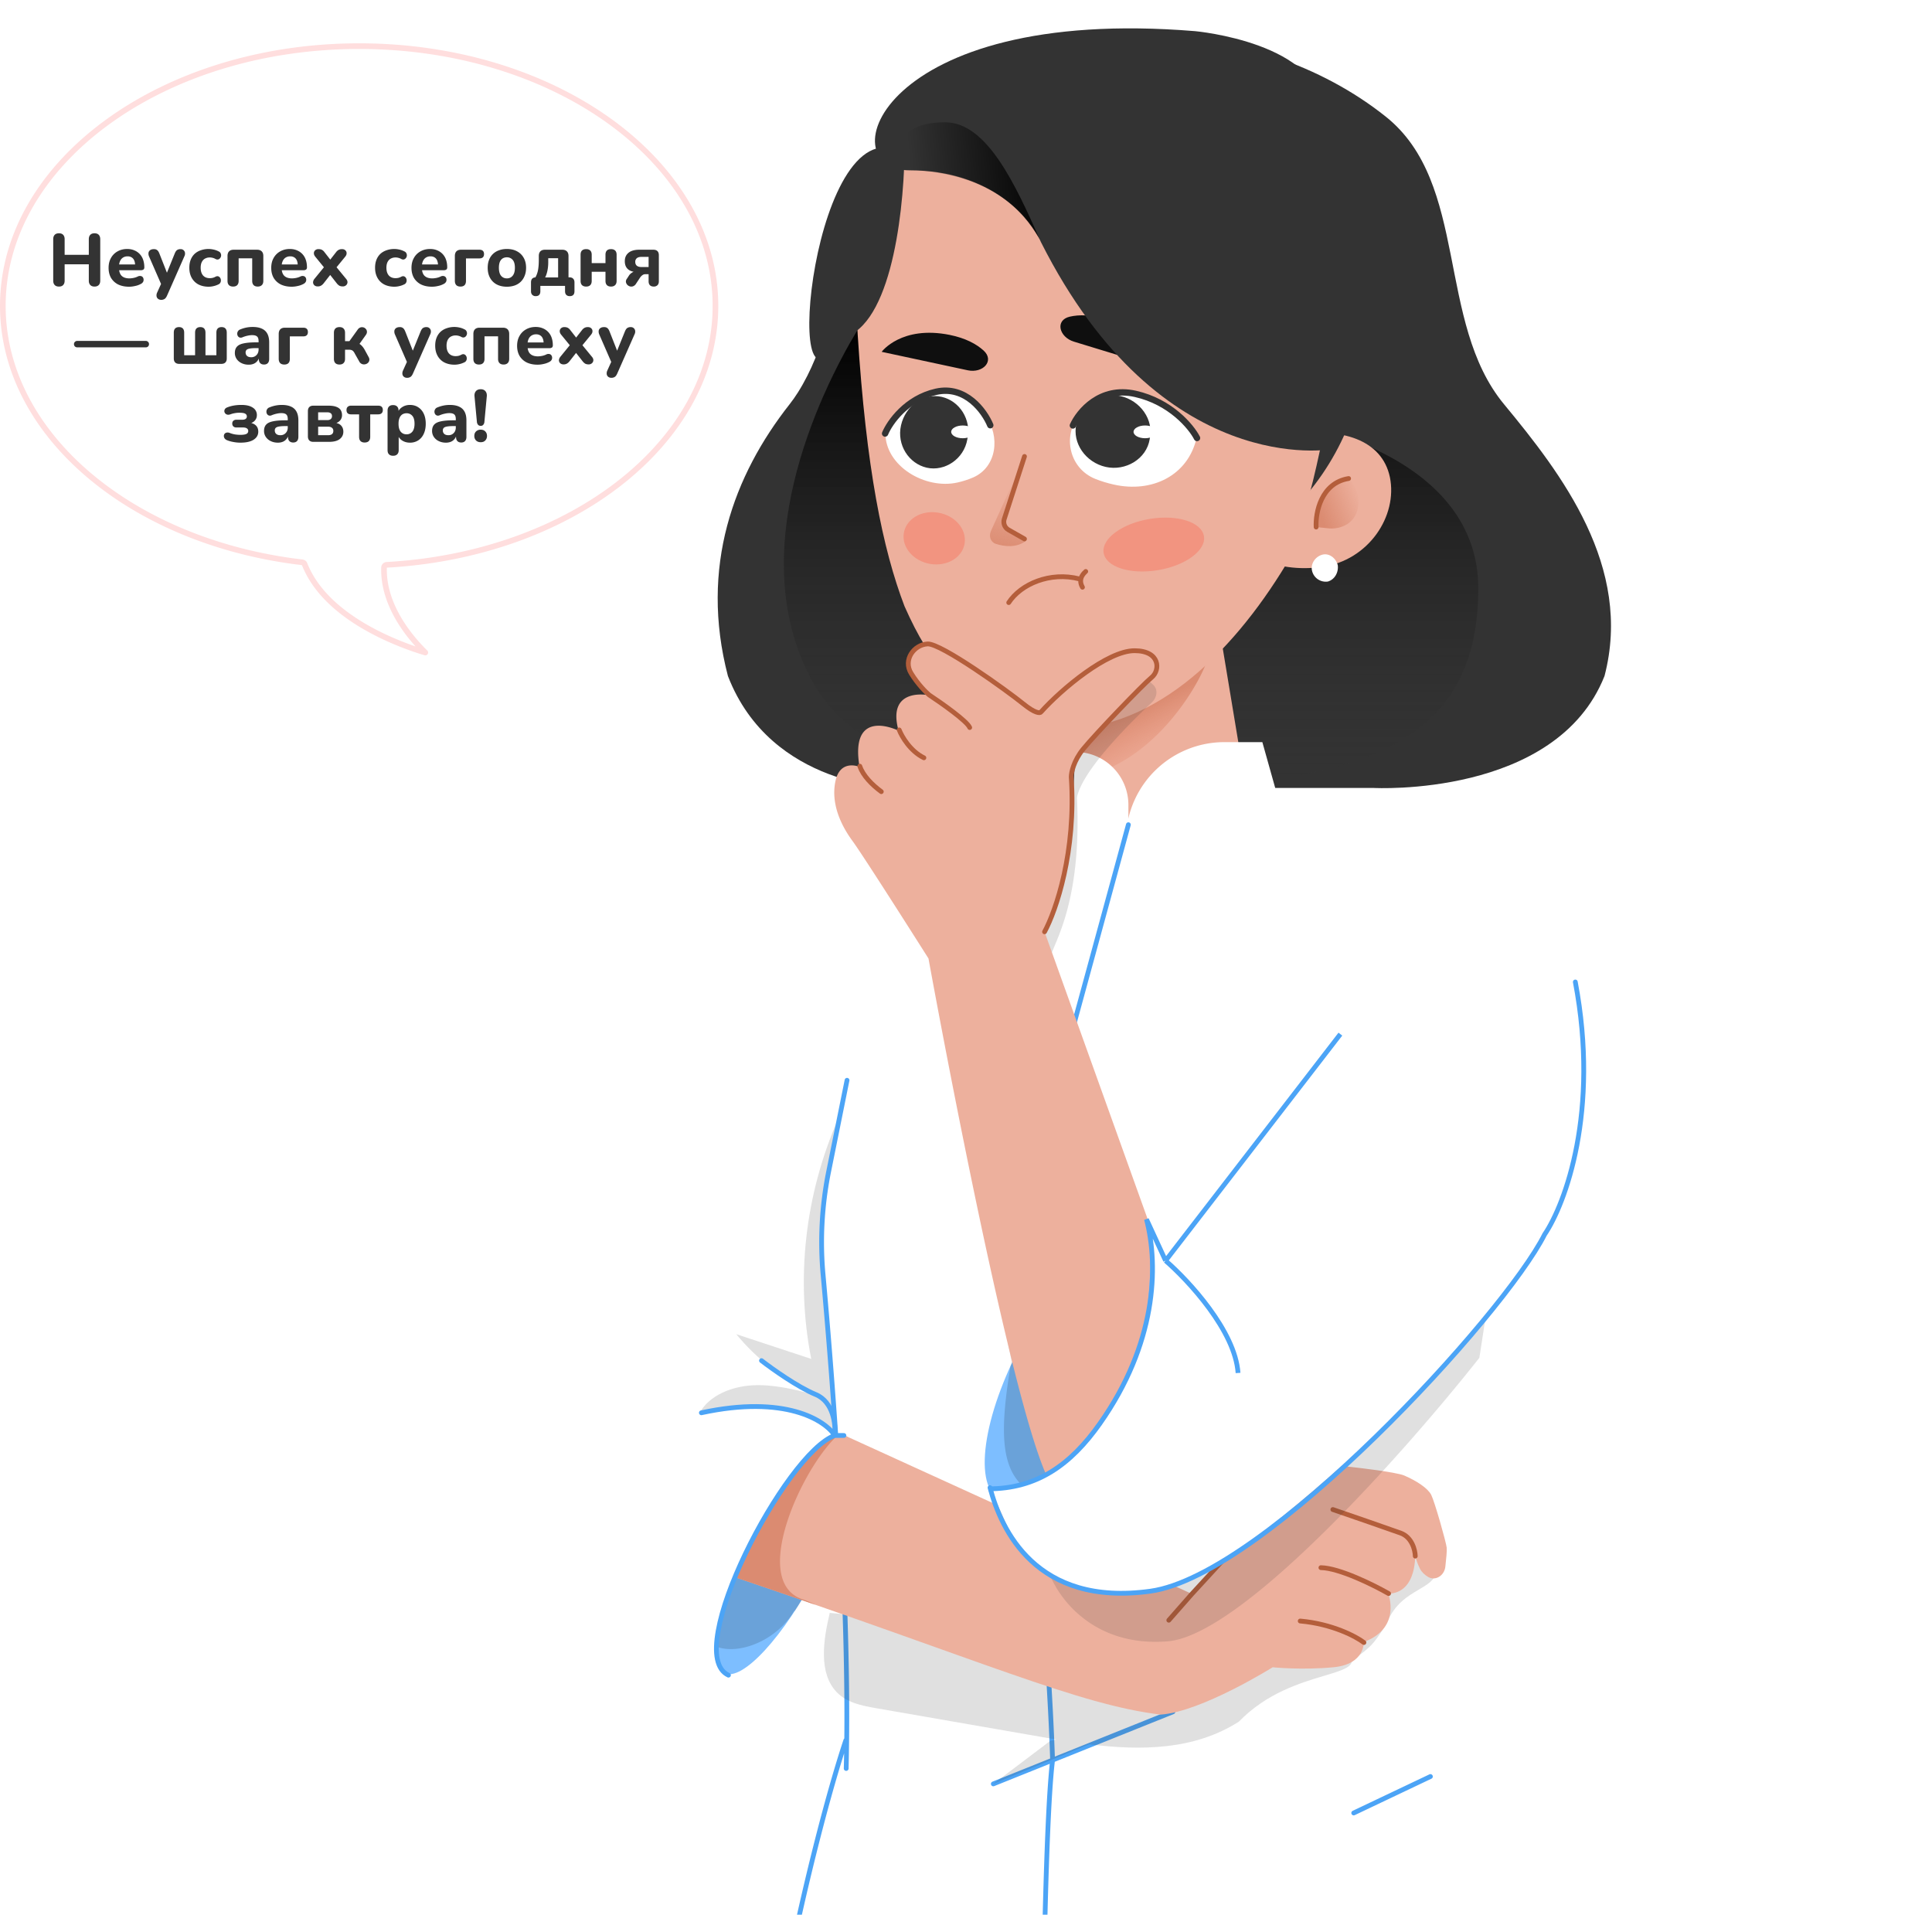 <svg width="223" height="221" fill="none" xmlns="http://www.w3.org/2000/svg"><path d="M173.605 46.664c6.643 8.034 14.885 18.757 11.595 31.362-5.573 14.07-26.659 12.922-26.659 12.922h-55.055s-14.48 0-19.467-12.922c-3.29-12.605.68-23.185 7.117-31.362.347-.44.667-.898.964-1.369 6.283-9.96 4.071-24.277 12.766-32.22 6.246-5.705 15.138-9.018 26.742-9.018 10.857 0 20.977 3.525 28.349 9.41 9.633 7.689 5.788 23.703 13.648 33.197z" fill="#333"/><path fill-rule="evenodd" clip-rule="evenodd" d="M112.348 48.726c5.507-1.28 11.796-1.905 18.487-1.905 21.883 0 39.794 6.685 39.794 21.078 0 17.708-13.031 22.922-39.626 22.922-20.193 0-32.566-3.273-37.353-12.397-7.847-14.636.77-32.777 5.329-40.338l13.971 7.163-.602 3.477z" fill="url(#paint0_linear_4001_7869)"/><path d="M141.234 59.567c.921 4.37 5.988 6.617 11.362 5.868 5.374-.749 8.752-5.868 7.831-10.362-.921-4.37-5.681-5.743-11.055-4.87-5.528.75-9.059 4.87-8.138 9.364z" fill="#EDB09D"/><path d="M154.409 65.222c.113.832-.341 1.663-1.136 1.901a1.628 1.628 0 01-1.818-1.188c-.227-.831.341-1.663 1.136-1.9.795-.238 1.59.356 1.818 1.187z" fill="#fff"/><path d="M155.663 55.233c-3.195.522-3.831 3.954-3.749 5.604l1.421.145a3.536 3.536 0 001.822-.297 2.731 2.731 0 001.558-1.996l.02-.108a3.723 3.723 0 00-1.072-3.348z" fill="url(#paint1_linear_4001_7869)"/><path d="M151.914 60.837c-.082-1.65.554-5.082 3.749-5.604" stroke="#B45E3B" stroke-width=".551" stroke-linecap="round"/><path d="M140.876 73.276l4.742 28.583h-20.554l-1.523-28.583h17.335z" fill="#EDB09D"/><path d="M124.424 89.772c8.977-1.481 14.57-11.502 15.196-14.465h-1.393L124.088 83.4l.336 6.371z" fill="url(#paint2_linear_4001_7869)"/><path d="M127.805 67.751c16.529 0 29.928-13.219 29.928-29.525 0-16.306-13.399-29.525-29.928-29.525-16.528 0-28.13 13.218-28.13 29.525 0 16.306 11.602 29.525 28.13 29.525z" fill="#333"/><path d="M119.121 8.961S97.16 9.838 98.998 38.6c.98 15.404 2.875 24.76 5.409 31.387 1.562 3.507 2.955 5.806 4.935 7.942 3.107 3.352 7.277 5.82 11.834 6.17 11.429.874 20.922-8.477 27.252-18.92 2.275-6.456 2.644-7.267 3.998-13.529l1.82-7.588s8.796-37.474-35.122-35.1h-.003z" fill="#EDB09D"/><path d="M130.914 45.456c-2.417-.546-4.513.478-6.04 2.076-2.352 2.46-1.59 6.5 1.574 7.754.632.25 1.333.469 2.101.642 4.401.994 8.584-1.015 9.578-5.416-1.372-1.86-2.801-4.06-7.213-5.056z" fill="#fff"/><path d="M124.24 48.912c-.51 2.257 1.095 4.464 3.383 4.981 2.288.517 4.714-.912 5.081-3.202.509-2.257-1.096-4.464-3.383-4.98-2.288-.517-4.571.944-5.081 3.2z" fill="#333"/><ellipse cx="132.171" cy="49.847" rx="1.332" ry=".736" fill="#fff"/><path d="M138.166 50.558c-.68-1.317-3.054-4.18-7.113-5.096-4.058-.917-6.502 2.049-7.216 3.646" stroke="#333" stroke-width=".735" stroke-linecap="round"/><path d="M108.158 45.22c2.228-.503 4.193.843 5.576 2.737 1.763 2.415 1.323 5.97-1.421 7.158-.536.232-1.132.429-1.789.577-3.71.838-8.33-1.866-8.33-5.698 1.104-1.8 2.245-3.934 5.964-4.774z" fill="#fff"/><path d="M103.999 49.095c-.51 2.257.904 4.421 2.973 4.889 2.068.467 4.303-1.005 4.684-3.292.509-2.257-.904-4.42-2.973-4.888-2.068-.467-4.174 1.034-4.684 3.291z" fill="#333"/><ellipse cx="111.123" cy="49.848" rx="1.332" ry=".736" fill="#fff"/><path d="M102.162 50.038c.534-1.284 2.457-4.044 5.878-4.817 3.422-.773 5.6 2.253 6.262 3.862" stroke="#333" stroke-width=".735" stroke-linecap="round"/><path d="M116.432 69.554c1.396-2.139 4.781-3.609 8.166-2.73m.721-.864c-.04.069-.999.74-.376 1.823" stroke="#B45E3B" stroke-width=".551" stroke-linecap="round"/><g filter="url(#filter0_f_4001_7869)"><ellipse cx="5.868" cy="2.995" rx="5.868" ry="2.995" transform="matrix(.987 -.161 .148 .989 126.941 60.837)" fill="#FD533C" fill-opacity=".3"/></g><g filter="url(#filter1_f_4001_7869)"><ellipse cx="3.56" cy="2.995" rx="3.56" ry="2.995" transform="matrix(-.987 -.161 -.148 .989 111.789 59.743)" fill="#FD533C" fill-opacity=".3"/></g><path d="M114.378 61.289l2.77-6.112-1.372 5.65 2.621 1.613c-1.068.812-2.46.661-3.464.33-.61-.2-.82-.896-.555-1.481z" fill="url(#paint3_linear_4001_7869)"/><path d="M118.251 52.685l-2.335 7.22c-.155.48.048 1 .484 1.249l1.851 1.052" stroke="#B45E3B" stroke-width=".551" stroke-linecap="round" stroke-linejoin="round"/><path d="M101.771 40.61l9.932 2.13c1.75.375 3.146-1.097 1.814-2.293-.821-.737-2.057-1.42-3.915-1.795-5.561-1.107-7.826 1.945-7.826 1.945l-.005.013zm31.9 1.791l-9.715-2.967c-1.712-.523-2.216-2.488-.47-2.885 1.076-.245 2.487-.242 4.294.334 5.398 1.736 5.894 5.504 5.894 5.504l-.003.014z" fill="#0F0F0F"/><path fill-rule="evenodd" clip-rule="evenodd" d="M153.722 51.843s-19.672 3.666-33.57-23.894c-1.133-2.76-5.749-8.289-15.16-8.289-9.41 0-3.682-19.073 32.954-16.064 0 0 14.715 1.326 14.715 9.487 3.969 0 6.04 16.156 6.04 16.156v11.064l-4.979 11.54z" fill="#333"/><path d="M109.095 14.117c-7.25 0-5.313 5.545-3.687 5.545 10.129.441 13.479 6.033 14.617 7.992-2.814-6.32-6.098-13.537-10.93-13.537z" fill="url(#paint4_linear_4001_7869)"/><path d="M104.41 17.746c-.152 7.717-1.806 20.66-7.662 21.323-6.696 12.377-2.883-27.93 7.662-21.323z" fill="#333"/><path d="M84.167 193.264c7.997-7.859 33.272-47.205 33.272-47.205l-11.377-27.267s2.717-18.777-3.177-17.877c-8.457 1.557-18.431 27.602-20.053 31.981a9.808 9.808 0 01-.538 1.209c-10.123 19.156-29.923 60.25 1.873 59.159zm100.576 69.72c0-21.032-19.42-55.96-19.68-62.16H97.509c-.303 2.032-10.993 35.071-10.993 62.16h98.227z" fill="#fff"/><path d="M95.713 134.995l7.052-34.051 21.962-5.562h22.705l23.925 5.562s8.634 14.238 8.45 26.37c-.178 11.762-8.197 24.949-8.197 24.949l-5.737 27.622a34.938 34.938 0 00-.729 7.102v22.462s-48.558 18.223-67.728 0c1.245-16.825-1.223-48.204-2.418-61.687a43.793 43.793 0 01.715-12.767z" fill="#fff"/><path d="M96.724 129.198c-3.82 8.749-4.898 18.416-3.089 27.653L84.988 154c2.356 2.874 5.45 5.271 8.984 6.959-2.331-.595-4.722-1.197-7.143-1.057-2.422.14-4.925 1.17-6.014 3.085 2.826-.456 5.704-.913 8.557-.619 2.854.294 5.733 1.458 7.27 3.602-.615-9.119-2.195-16.679-1.672-25.006" fill="#333" fill-opacity=".15"/><path d="M130.244 92.904a6.107 6.107 0 00-6.107-6.107l-.562 9.722h6.669v-3.615z" fill="#fff"/><path d="M129.957 96.52a11.379 11.379 0 0111.367-10.86h4.382l2.926 10.423-18.675.436z" fill="#fff"/><path d="M165.104 205.055l-8.851 4.206m-58.485-84.57l-2.137 10.614a41.392 41.392 0 00-.62 11.901c1.053 11.628 3.15 37.794 2.66 56.92m-.042-3.251c-3.682 11.033-11.045 41.545-11.045 62.014m43.658-167.697L118.616 137.8a35.676 35.676 0 00-1.089 12.743c1.148 12.148 3.519 38.428 3.966 52.633-.821 6.651-1.231 30.273-1.405 59.824m-5.434-57.096l20.729-8.322" stroke="#4CA4F6" stroke-width=".551" stroke-linecap="round"/><path fill-rule="evenodd" clip-rule="evenodd" d="M128.519 189.311l-32.743-3.145c-.744 3.119-1.326 6.934.797 9.145 1.185 1.233 2.897 1.567 4.504 1.847l8.75 1.521 10.36 1.802c.57.099 1.144.197 1.72.293l-.693.175-6.559 4.955 11.07-4.568c6.023.743 12.132.669 17.276-2.621 3.209-3.31 7.15-4.485 9.856-5.292 1.9-.567 3.191-.952 3.191-1.768 0 0 1.478-.977 2.252-1.792.843-.888 1.792-2.574 1.792-2.574.892-2.166 2.406-3.06 3.664-3.804 1.01-.596 1.856-1.096 2.081-2.078l-4.918-6.802-32.4 14.706z" fill="#333" fill-opacity=".15"/><ellipse cx="4.196" cy="15.38" rx="4.196" ry="15.38" transform="rotate(27.211 -291.564 276.142) skewX(-.184)" fill="#7DBEFF"/><path fill-rule="evenodd" clip-rule="evenodd" d="M88.147 175.313l5.351 7.723a51.757 51.757 0 01-1.753 2.902l-.085.018c-2.022 3.41-6.366 5.111-8.984 4.099.19-2.954 1.712-7.612 4.25-12.51.399-.769.807-1.514 1.221-2.232z" fill="#000" fill-opacity=".15"/><path d="M137.527 183.953l12.537-13.508c.947-1.011 2.243-1.514 3.555-1.378 2.787.291 7.509.833 8.479 1.25 1.396.6 2.715 1.458 3.102 2.23.388.771 1.707 5.403 1.784 6.09.038.334-.053 1.295-.156 2.195-.121 1.064-1.18 1.693-2.024 1.165-.38-.238-.725-.551-.921-.959-.622-1.286-.543-1.802-.543-1.802s.311 4.632-3.103 4.717c0 0 1.572 3.945-2.822 5.575 0 0 .163 2.573-3.512 2.916-3.674.343-7.01 0-7.01 0s-8.173 5.119-12.904 5.462c-9.422-1.103-20.681-6.248-49.313-15.909 7.95-17.825 12.822-16.308 12.822-16.308l40.029 18.264z" fill="#EDB09D"/><path d="M163.357 179.614c-.015-.689-.377-2.187-1.7-2.665-1.324-.478-5.76-2.007-7.813-2.712m3.585 15.35c-.903-.689-3.639-2.151-7.353-2.482m10.202-3.171c-1.716-.98-5.681-2.95-7.813-2.987m-17.557 6.066l2.666-3.033 6.802-7.399" stroke="#B45E3B" stroke-width=".551" stroke-linecap="round"/><path fill-rule="evenodd" clip-rule="evenodd" d="M96.632 165.727c-4.09 3.772-10.059 16.762-4.05 18.851.627.217 1.135.436 1.54.654a1085.437 1085.437 0 00-9.444-3.235c4.3-9.64 7.699-13.623 9.914-15.248.724-.374 1.396-.715 1.975-1.007l.065-.015z" fill="#DB8B71"/><path d="M97.408 165.689h-1.057m0 0c-1.103-1.746-5.726-4.715-15.396-2.62m15.396 2.62c.123-1.226-.147-3.888-2.206-4.734-2.059-.845-5.025-2.956-6.25-3.906m8.456 8.64c-5.653 2.022-17.749 25.13-12.27 27.667" stroke="#4CA4F6" stroke-width=".551" stroke-linecap="round"/><path d="M134.768 189.449c-8.677.699-12.807-5.193-13.788-8.226l21.003-10.433 29.643-19.716-.873 5.653c-8.38 10.617-27.308 32.024-35.985 32.722zm-13.446-79.176c.26-1.332 3.539-6.031 2.994-17.992a1.611 1.611 0 01.047-.495c.895-3.243 6.292-8.557 8.568-10.688.595-.558.777-1.455.2-2.031-.853-.85-2.396-1.673-4.717-.32-4.513 2.632-6.552 6.675-7.786 5.967-1.232-.708-9.157-8.555-11.14-8.152-1.983.404-2.263 2.73-1.492 3.603.771.873 1.67 2.34 1.67 2.34s-4.338-1.131-3.152 4.002c0 0-5.062-3.033-4.095 4.046 0 0-3.28-1.227-3.813 1.325-.531 2.552 1.765 5.302 2.963 7.204 1.199 1.903 7.698 13.87 7.698 13.87s7.255 48.933 11.358 59.988c13.068-5.961 11.057-28.692 11.057-28.692l-10.36-33.975z" fill="#333" fill-opacity=".15"/><ellipse cx="6.496" cy="17.715" rx="6.496" ry="17.715" transform="matrix(.844 .536 -.491 .871 127.158 138.677)" fill="#7DBEFF"/><path fill-rule="evenodd" clip-rule="evenodd" d="M119.964 151.608l8.351 11.325c-2.846 4.555-6.073 7.988-8.789 9.551-4.121-1.971-4.219-6.795-2.88-14.848a47.8 47.8 0 013.318-6.028z" fill="#000" fill-opacity=".15"/><path d="M120.565 107.552c.27-1.336 3.85-6.128 3.076-18.023a1.56 1.56 0 01.05-.549c.969-3.255 6.838-8.685 9.354-10.9.659-.581.833-1.565.152-2.12-.975-.797-2.685-1.494-5.189-.1-4.992 2.777-7.205 6.88-8.589 6.215-1.384-.665-10.33-8.227-12.534-7.758-2.204.47-2.482 2.8-1.611 3.645.872.845 1.895 2.278 1.895 2.278s-4.851-.982-3.454 4.1c0 0-5.685-2.856-4.505 4.174 0 0-2.217-.944-2.773 1.62-.555 2.564.588 5.061 1.951 6.919 1.363 1.857 8.781 13.579 8.781 13.579s8.8 48.577 13.534 59.469c14.477-6.388 11.903-28.999 11.903-28.999l-12.041-33.55z" fill="#EDB09D"/><path d="M103.791 84.252c.291.75 1.268 2.445 2.849 3.217m-7.398.965c.368 1.103 1.425 2.16 2.482 2.941m18.843 16.177c1.317-2.435 3.667-9.237 3.079-17.877 0-.506.276-1.857 1.379-3.217 1.379-1.7 6.893-7.446 7.905-8.273 1.011-.827.994-3.079-1.977-3.079-3.125 0-8.41 4.412-10.8 7.078-.107.153-.671.174-2.068-.966-1.746-1.424-9.467-6.985-11.03-6.893-1.562.092-2.849 1.838-1.884 3.4.772 1.25 1.7 2.176 2.068 2.482 1.44.95 4.394 3.034 4.688 3.769" stroke="#B45E3B" stroke-width=".551" stroke-linecap="round"/><path d="M148.325 95.971l5.516 24.415-19.326 25.004-2.23-4.748c2.85 6.756-1.838 30.378-17.877 31.114 0 0 .077.643 2.232 5.194 1.548 3.268 5.433 5.445 7.132 6.067 10.637 3.893 19.888-4.514 19.888-4.514s35.516-26.609 38.352-46.133c1.338-9.219 1.838-25.231-7.032-30.287-5.515-2.527-26.655-6.112-26.655-6.112z" fill="#fff"/><path d="M134.537 145.514l-2.206-4.78c1.44 5.515 1.103 14.385-5.377 23.576-3.356 4.76-7.261 7.537-12.868 7.537m20.451-26.333c2.65 2.297 8.034 8.107 8.365 12.96m-8.365-12.96l20.176-26.15" stroke="#4CA4F6" stroke-width=".551"/><path d="M114.271 171.71c1.257 4.779 5.286 13.787 18.522 11.949 13.235-1.839 40.81-31.849 45.498-41.179 2.359-3.477 6.37-14.173 3.539-29.137" stroke="#4CA4F6" stroke-width=".551" stroke-linecap="round"/><path d="M196.277 27.168c-.68-.614-1.016-1.32-1.006-2.12.009-.8.344-1.567 1.006-2.3a10.493 10.493 0 012.008-1.754 10.382 10.382 0 012.491-1.104c.96-.274 2.037-.443 3.233-.506.82-.068 1.502-.166 2.045-.294.569-.105 1.035-.254 1.4-.448.388-.22.724-.487 1.008-.802.544-.602.735-1.262.573-1.977-.161-.716-.66-1.451-1.498-2.207a13.02 13.02 0 00-2.603-1.849 12.27 12.27 0 00-2.865-1.086c-1.163-.289-1.986-.77-2.47-1.444-.46-.7-.648-1.44-.563-2.218.086-.779.386-1.506.901-2.182.541-.653 1.266-1.115 2.176-1.388.936-.248 1.987-.203 3.153.135a18.566 18.566 0 014.444 1.94c1.44.824 2.683 1.708 3.73 2.652 1.806 1.629 3.129 3.345 3.97 5.149.867 1.827 1.208 3.607 1.021 5.34-.163 1.707-.87 3.254-2.123 4.643a9.485 9.485 0 01-2.374 1.922c-.874.495-1.879.848-3.017 1.057-1.115.183-2.45.19-4.007.022-1.355-.129-2.467-.158-3.338-.087-.846.044-1.563.181-2.151.412a9.525 9.525 0 00-1.673.986 2.688 2.688 0 01-1.624.46c-.577-.045-1.192-.363-1.847-.953zm-8.59 9.288c-1.204-1.085-1.84-2.3-1.909-3.646-.042-1.32.457-2.558 1.497-3.711 1.016-1.127 2.171-1.724 3.466-1.792 1.345-.07 2.619.438 3.823 1.523 1.204 1.086 1.827 2.29 1.87 3.61.066 1.296-.41 2.507-1.426 3.634-1.04 1.153-2.219 1.776-3.538 1.87-1.318.094-2.58-.402-3.783-1.488zm14.087 120.748c-.351-.159-.576-.4-.674-.721-.099-.322-.062-.673.11-1.051.165-.366.359-.686.581-.96.242-.282.528-.536.858-.761.35-.233.76-.438 1.232-.616.32-.132.581-.258.782-.379a2.06 2.06 0 00.505-.359c.127-.137.228-.288.301-.45.141-.311.134-.6-.022-.866-.156-.267-.451-.498-.883-.694a5.172 5.172 0 00-2.568-.479c-.503.033-.895-.055-1.175-.263a1.383 1.383 0 01-.509-.818 1.829 1.829 0 01.082-.99 1.84 1.84 0 01.696-.834c.344-.22.771-.336 1.282-.349a7.824 7.824 0 012.029.211 8.986 8.986 0 011.835.586c.933.423 1.682.942 2.25 1.558.581.622.945 1.293 1.092 2.011.153.705.066 1.417-.258 2.134-.184.405-.42.763-.707 1.074-.287.31-.646.58-1.075.809-.424.216-.958.389-1.604.521-.56.121-1.01.251-1.35.391a2.918 2.918 0 00-.81.44 4.05 4.05 0 00-.545.609 1.127 1.127 0 01-.593.392c-.236.056-.524.007-.862-.146zm-2.258 4.823c-.622-.282-1.032-.688-1.231-1.219-.186-.524-.144-1.084.126-1.679.263-.582.65-.969 1.161-1.162.53-.2 1.106-.159 1.728.123.621.281 1.025.684 1.211 1.209.192.511.156 1.057-.108 1.639-.27.595-.663.996-1.18 1.202-.517.206-1.086.168-1.707-.113zM51.968 136.244c-1.086.533-2.116.598-3.09.194-.975-.403-1.75-1.19-2.324-2.36-.554-1.128-.942-2.235-1.163-3.319a13.673 13.673 0 01-.132-3.592c.134-1.31.456-2.713.965-4.207.32-1.039.533-1.922.642-2.649.15-.749.197-1.394.138-1.935a5.286 5.286 0 00-.488-1.628c-.472-.961-1.186-1.518-2.141-1.672-.956-.153-2.102.098-3.437.754-1.336.655-2.516 1.416-3.541 2.282a16.252 16.252 0 00-2.735 2.976c-.924 1.284-1.917 2.056-2.98 2.319-1.083.22-2.08.087-2.992-.399-.912-.486-1.656-1.21-2.232-2.172-.534-.982-.744-2.098-.632-3.346.154-1.269.725-2.534 1.71-3.796a24.463 24.463 0 014.555-4.491c1.715-1.361 3.407-2.451 5.077-3.27 2.88-1.414 5.63-2.193 8.252-2.339 2.663-.166 5.01.289 7.042 1.367 2.01 1.036 3.559 2.661 4.646 4.877a12.512 12.512 0 011.19 3.85c.179 1.312.117 2.717-.184 4.213-.322 1.455-.967 3.094-1.937 4.919-.822 1.596-1.403 2.945-1.743 4.045-.36 1.059-.544 2.005-.55 2.837.036.812.166 1.656.389 2.532a3.551 3.551 0 01-.234 2.216c-.337.684-1.028 1.282-2.071 1.794zm7.166 15.076c-1.92.942-3.72 1.126-5.4.55-1.64-.595-2.91-1.813-3.813-3.652-.883-1.797-1.048-3.505-.496-5.125.573-1.681 1.82-2.993 3.74-3.935 1.92-.943 3.7-1.116 5.338-.52 1.619.554 2.869 1.729 3.751 3.527.903 1.839 1.089 3.589.557 5.25-.531 1.661-1.757 2.963-3.677 3.905z" fill="#fff" fill-opacity=".5"/><path d="M41.454 5.326c11.384 0 21.679 3.375 29.12 8.815 7.44 5.44 12.007 12.927 12.007 21.166 0 7.851-4.147 15.02-10.977 20.385-6.83 5.365-16.326 8.912-26.968 9.504a.327.327 0 00-.301.255l-.008.062c-.087 3.022 1.382 5.715 2.839 7.63a20.306 20.306 0 001.924 2.176c-.197-.06-.414-.125-.646-.2a35.123 35.123 0 01-4.547-1.83c-3.46-1.695-7.234-4.342-8.743-8.18a.327.327 0 00-.18-.183l-.085-.022-.92-.115C14.753 62.211.327 49.927.327 35.307c0-8.239 4.568-15.727 12.009-21.166 7.44-5.44 17.735-8.815 29.12-8.815z" fill="#fff" stroke="#FFDEDE" stroke-width=".653" stroke-linejoin="round"/><path d="M6.806 33.077c-.215 0-.38-.06-.493-.18-.113-.118-.17-.285-.17-.5v-4.79c0-.215.057-.383.17-.502.113-.119.278-.178.493-.178.21 0 .372.06.485.178.114.12.17.287.17.502v1.803h2.79v-1.803c0-.215.057-.383.17-.502.114-.119.275-.178.485-.178.216 0 .38.06.494.178.113.12.17.287.17.502v4.79c0 .215-.057.382-.17.5-.114.12-.278.18-.494.18-.21 0-.371-.06-.485-.18-.113-.118-.17-.285-.17-.5v-1.89h-2.79v1.89c0 .215-.056.382-.17.5-.108.12-.27.18-.485.18zm8.1.017c-.493 0-.918-.088-1.276-.264a1.99 1.99 0 01-.816-.757c-.187-.329-.28-.715-.28-1.157 0-.43.09-.808.271-1.131a1.93 1.93 0 01.757-.766c.33-.187.7-.28 1.115-.28.3 0 .572.05.816.153a1.77 1.77 0 011.03 1.097c.09.26.136.553.136.876 0 .108-.034.19-.102.247a.491.491 0 01-.298.076h-2.671v-.663h2.143l-.136.119c0-.233-.034-.425-.102-.579a.747.747 0 00-.298-.357.855.855 0 00-.467-.119.958.958 0 00-.536.145.925.925 0 00-.34.416c-.08.182-.12.4-.12.655v.069c0 .43.1.748.298.952.204.204.505.306.902.306.136 0 .292-.017.468-.05.175-.035.34-.088.493-.162a.539.539 0 01.349-.06.363.363 0 01.238.136.453.453 0 01.093.256.487.487 0 01-.059.289.6.6 0 01-.255.23 2.297 2.297 0 01-.655.237c-.238.057-.47.086-.698.086zm3.698 1.514a.556.556 0 01-.366-.12.47.47 0 01-.17-.314.74.74 0 01.068-.4l.57-1.259v.527L17.2 29.59a.825.825 0 01-.06-.408.46.46 0 01.188-.306c.107-.08.255-.12.442-.12.153 0 .275.037.366.111.096.068.184.201.263.4l1.004 2.552h-.272l1.038-2.56c.079-.193.167-.324.263-.392a.683.683 0 01.409-.11.491.491 0 01.51.416.68.68 0 01-.068.409l-1.999 4.533c-.085.193-.181.324-.29.392a.692.692 0 01-.39.102zm5.486-1.514c-.453 0-.85-.088-1.19-.264a1.899 1.899 0 01-.775-.766c-.181-.329-.272-.717-.272-1.165 0-.335.051-.635.153-.902.102-.266.25-.493.443-.68.198-.187.436-.329.714-.425a2.674 2.674 0 011.489-.085c.198.04.394.11.586.212a.42.42 0 01.23.221.507.507 0 01-.06.553.437.437 0 01-.22.153.442.442 0 01-.307-.05 1.263 1.263 0 00-.34-.137 1.337 1.337 0 00-.323-.042c-.17 0-.32.028-.451.085a.853.853 0 00-.332.23 1.08 1.08 0 00-.204.365 1.74 1.74 0 00-.068.51c0 .375.09.67.272.885.187.21.448.315.783.315.102 0 .21-.011.323-.034.113-.029.227-.074.34-.136.114-.057.216-.071.306-.043a.38.38 0 01.213.162.464.464 0 01.094.264.525.525 0 01-.051.289.427.427 0 01-.222.212 2.354 2.354 0 01-.578.205 2.413 2.413 0 01-.553.068zm2.817-.017c-.21 0-.372-.057-.485-.17-.108-.114-.162-.276-.162-.485v-2.875c0-.233.06-.412.18-.536.124-.125.302-.187.535-.187h2.696c.233 0 .412.062.536.187.125.125.187.303.187.536v2.875c0 .21-.056.371-.17.484-.113.114-.272.17-.476.17-.21 0-.369-.056-.476-.17-.108-.113-.162-.275-.162-.484v-2.603h-1.565v2.603c0 .21-.054.371-.162.484-.107.114-.266.17-.476.17zm6.772.017c-.493 0-.918-.088-1.276-.264a1.99 1.99 0 01-.816-.757c-.187-.329-.28-.715-.28-1.157 0-.43.09-.808.271-1.131a1.93 1.93 0 01.757-.766c.33-.187.7-.28 1.115-.28.3 0 .572.05.816.153a1.77 1.77 0 011.03 1.097c.09.26.136.553.136.876 0 .108-.035.19-.103.247a.491.491 0 01-.297.076H32.36v-.663h2.143l-.136.119c0-.233-.034-.425-.102-.579a.747.747 0 00-.298-.357.855.855 0 00-.467-.119.958.958 0 00-.536.145.925.925 0 00-.34.416c-.08.182-.12.4-.12.655v.069c0 .43.1.748.298.952.204.204.505.306.902.306.136 0 .292-.017.468-.05.175-.035.34-.088.493-.162a.539.539 0 01.349-.06.363.363 0 01.238.136.453.453 0 01.093.256.487.487 0 01-.06.289.6.6 0 01-.254.23 2.297 2.297 0 01-.655.237c-.238.057-.47.086-.698.086zm2.992-.035a.558.558 0 01-.383-.127.477.477 0 01-.153-.34.67.67 0 01.17-.417l1.318-1.616v.578L36.4 29.64c-.12-.147-.176-.29-.17-.425a.448.448 0 01.153-.332.558.558 0 01.382-.127c.153 0 .28.025.383.076a.853.853 0 01.29.255l.91 1.166h-.452l.91-1.166a.93.93 0 01.298-.255.83.83 0 01.375-.076c.158 0 .286.045.382.136a.422.422 0 01.145.331c.006.137-.051.275-.17.417l-1.225 1.497v-.578l1.327 1.616c.119.136.176.272.17.408a.464.464 0 01-.161.34.535.535 0 01-.383.136.853.853 0 01-.383-.076 1.168 1.168 0 01-.29-.255l-.995-1.268h.434l-.995 1.268a1.01 1.01 0 01-.29.246.731.731 0 01-.373.086zm8.858.035c-.453 0-.85-.088-1.19-.264a1.899 1.899 0 01-.774-.766c-.182-.329-.273-.717-.273-1.165 0-.335.051-.635.154-.902.102-.266.25-.493.442-.68.198-.187.437-.329.714-.425a2.674 2.674 0 011.489-.085c.198.04.394.11.587.212a.42.42 0 01.23.221.507.507 0 01-.06.553.437.437 0 01-.221.153.442.442 0 01-.306-.05 1.261 1.261 0 00-.34-.137 1.337 1.337 0 00-.324-.042c-.17 0-.32.028-.45.085a.853.853 0 00-.332.23 1.08 1.08 0 00-.205.365 1.74 1.74 0 00-.068.51c0 .375.091.67.273.885.187.21.448.315.782.315.102 0 .21-.011.323-.034.114-.029.227-.074.34-.136.114-.057.216-.071.307-.043a.38.38 0 01.212.162.464.464 0 01.094.264.524.524 0 01-.051.289.427.427 0 01-.221.212 2.354 2.354 0 01-.579.205 2.413 2.413 0 01-.553.068zm4.34 0c-.494 0-.919-.088-1.276-.264a1.99 1.99 0 01-.817-.757c-.187-.329-.28-.715-.28-1.157 0-.43.09-.808.272-1.131.181-.33.434-.584.757-.766.329-.187.7-.28 1.114-.28.3 0 .573.05.817.153a1.768 1.768 0 011.03 1.097c.09.26.135.553.135.876 0 .108-.034.19-.102.247a.491.491 0 01-.298.076h-2.67v-.663h2.143l-.136.119a1.43 1.43 0 00-.102-.579.748.748 0 00-.298-.357.855.855 0 00-.468-.119.958.958 0 00-.536.145.925.925 0 00-.34.416c-.08.182-.119.4-.119.655v.069c0 .43.1.748.298.952.204.204.504.306.901.306.136 0 .292-.017.468-.05.176-.035.34-.088.493-.162a.539.539 0 01.35-.06.363.363 0 01.237.136.452.452 0 01.094.256.486.486 0 01-.06.289.6.6 0 01-.255.23 2.297 2.297 0 01-.655.237c-.238.057-.47.086-.697.086zm3.278-.017c-.21 0-.371-.057-.484-.17-.108-.12-.162-.284-.162-.494v-2.866c0-.233.06-.412.179-.536.124-.125.303-.187.535-.187h2.118c.176 0 .31.042.4.127.091.085.136.21.136.374 0 .165-.045.29-.136.375-.09.085-.224.127-.4.127h-1.548v2.586c0 .442-.212.664-.638.664zm5.357.017c-.448 0-.84-.088-1.174-.264a1.858 1.858 0 01-.765-.757c-.182-.329-.273-.718-.273-1.166 0-.334.051-.635.153-.901a1.863 1.863 0 011.149-1.114c.272-.102.575-.154.91-.154.448 0 .836.088 1.165.264.335.176.593.425.774.749.187.323.28.709.28 1.156 0 .34-.053.644-.16.91-.103.267-.25.497-.443.69-.193.193-.428.34-.706.442a2.712 2.712 0 01-.91.145zm0-.962a.854.854 0 00.485-.136.92.92 0 00.323-.4c.08-.18.119-.41.119-.689 0-.413-.085-.717-.255-.91a.842.842 0 00-.672-.297.924.924 0 00-.485.127.858.858 0 00-.323.4c-.074.176-.11.403-.11.68 0 .415.084.724.254.928.17.198.392.297.664.297zm3.33 2.05a.523.523 0 01-.4-.153c-.096-.096-.144-.235-.144-.417V32.6c0-.391.193-.587.578-.587h.519l-.766.273a2.59 2.59 0 00.332-.596 2.87 2.87 0 00.179-.714c.04-.273.06-.601.06-.987v-.442c0-.233.059-.412.178-.536.125-.125.303-.187.536-.187h1.99c.233 0 .411.062.536.187.125.125.187.303.187.536v3.07l-.604-.604h.715c.187 0 .329.051.425.153.102.097.153.241.153.434v1.012c0 .38-.181.57-.544.57-.176 0-.312-.05-.408-.153-.091-.096-.137-.235-.137-.417V33h-2.85v.612c0 .38-.178.57-.535.57zm1.089-2.16h1.497v-2.22h-1.14v.51c0 .312-.031.621-.093.927-.063.306-.15.567-.264.783zm4.736 1.055c-.21 0-.371-.057-.485-.17-.108-.114-.161-.276-.161-.485v-3.02c0-.216.053-.377.161-.485.114-.108.275-.162.485-.162.204 0 .36.054.468.162.113.108.17.27.17.485v.97h1.59v-.97c0-.216.055-.377.162-.485.108-.108.267-.162.476-.162.205 0 .363.054.477.162.113.108.17.27.17.485v3.02c0 .21-.057.371-.17.484-.114.114-.272.17-.477.17-.21 0-.368-.056-.476-.17-.108-.113-.161-.275-.161-.484v-1.055h-1.591v1.055c0 .21-.054.371-.162.484-.107.114-.266.17-.476.17zm7.801 0c-.187 0-.335-.051-.442-.154-.102-.107-.153-.258-.153-.45v-.825h-.375c-.13 0-.246.04-.348.119-.102.073-.193.17-.273.289l-.459.697a.681.681 0 01-.34.29.591.591 0 01-.383.008.67.67 0 01-.298-.196.605.605 0 01-.144-.323.528.528 0 01.127-.374l.23-.357c.08-.125.196-.236.349-.332a.86.86 0 01.485-.153h.23v.102c-.505 0-.891-.108-1.158-.323-.26-.216-.39-.53-.39-.944 0-.278.062-.514.186-.706a1.26 1.26 0 01.562-.46c.25-.108.555-.161.918-.161h1.633c.205 0 .36.053.468.161.108.108.162.264.162.468v3.02c0 .192-.054.343-.162.45a.593.593 0 01-.425.154zm-1.403-2.254h.808v-1.174h-.808c-.244 0-.429.05-.553.153a.53.53 0 00-.179.425c0 .187.06.335.179.442.124.102.309.154.552.154zM8.93 40.095a.418.418 0 01-.28-.102.37.37 0 01-.111-.273c0-.107.037-.195.11-.263a.4.4 0 01.281-.11h7.877a.38.38 0 01.28.11.341.341 0 01.111.263.37.37 0 01-.11.273.398.398 0 01-.281.102H8.93zM20.681 42c-.199 0-.352-.054-.46-.162-.108-.107-.161-.263-.161-.467v-2.969c0-.215.05-.377.153-.485.107-.108.258-.162.45-.162.193 0 .34.054.443.162.102.108.153.27.153.485v2.603h1.259v-2.603c0-.215.05-.377.153-.485.108-.108.258-.162.45-.162.194 0 .341.054.443.162.102.108.153.27.153.485v2.603h1.259v-2.603c0-.215.051-.377.153-.485.108-.108.258-.162.45-.162.194 0 .341.054.443.162.102.108.153.27.153.485v2.969c0 .204-.053.36-.161.467-.108.108-.261.162-.46.162h-4.873zm8.026.094c-.307 0-.582-.06-.826-.18a1.41 1.41 0 01-.57-.484 1.214 1.214 0 01-.203-.689c0-.306.079-.547.238-.723.158-.181.416-.309.774-.383.357-.079.83-.119 1.42-.119h.451v.664h-.442c-.29 0-.525.017-.706.05-.176.03-.304.08-.383.154a.414.414 0 00-.11.306c0 .159.053.29.161.391.113.102.275.153.485.153a.836.836 0 00.434-.11.858.858 0 00.306-.315.949.949 0 00.11-.46v-.977c0-.25-.056-.426-.17-.528-.113-.107-.306-.161-.578-.161-.153 0-.32.02-.502.06a3.362 3.362 0 00-.587.178.473.473 0 01-.332.042.42.42 0 01-.22-.17.536.536 0 01.009-.561.5.5 0 01.28-.213 3.657 3.657 0 011.403-.28c.437 0 .794.065 1.072.195.283.125.496.32.638.587.141.26.212.598.212 1.012v1.889c0 .21-.05.371-.153.484-.102.114-.25.17-.442.17-.193 0-.343-.056-.451-.17-.102-.113-.153-.275-.153-.484v-.315l.06.05a1.094 1.094 0 01-.638.826 1.46 1.46 0 01-.587.11zm4.11-.017c-.21 0-.371-.057-.485-.17-.108-.12-.161-.284-.161-.494v-2.866c0-.233.06-.411.178-.536.125-.125.304-.187.536-.187h2.118c.176 0 .31.042.4.127.09.085.136.21.136.374 0 .165-.045.29-.136.375-.09.085-.224.127-.4.127h-1.548v2.586c0 .442-.213.664-.638.664zm6.371 0c-.21 0-.371-.057-.485-.17-.107-.114-.161-.276-.161-.485V38.41c0-.21.054-.372.161-.485.114-.114.275-.17.485-.17.204 0 .36.056.468.17.113.113.17.275.17.484v.97h.502l.953-1.327a.633.633 0 01.314-.255.592.592 0 01.358-.008.561.561 0 01.28.187.49.49 0 01.12.306c.01.119-.032.247-.128.383l-.919 1.293-.255-.417c.153.017.292.062.417.136.124.074.238.17.34.29.102.112.199.251.29.416l.45.825c.08.142.105.275.077.4a.496.496 0 01-.179.297.603.603 0 01-.323.145.626.626 0 01-.366-.043.629.629 0 01-.298-.297l-.519-.919a1.01 1.01 0 00-.178-.264.487.487 0 00-.213-.127.901.901 0 00-.264-.034h-.459v1.055c0 .21-.057.371-.17.484-.108.114-.264.17-.468.17zm7.795 1.53a.556.556 0 01-.366-.118.47.47 0 01-.17-.315.738.738 0 01.068-.4l.57-1.259v.527L45.58 38.59a.825.825 0 01-.06-.408.46.46 0 01.187-.306c.108-.08.255-.12.442-.12a.56.56 0 01.366.111c.097.068.184.201.264.4l1.004 2.552h-.273l1.038-2.56c.08-.193.167-.324.264-.392a.683.683 0 01.408-.11.49.49 0 01.51.416.68.68 0 01-.068.409l-1.998 4.533c-.086.193-.182.324-.29.392a.692.692 0 01-.391.102zm5.487-1.513c-.454 0-.85-.088-1.191-.264a1.9 1.9 0 01-.774-.766c-.182-.329-.272-.717-.272-1.165 0-.334.05-.635.153-.902.102-.266.25-.493.442-.68.198-.187.437-.329.715-.425a2.674 2.674 0 011.488-.085c.199.04.394.11.587.212a.42.42 0 01.23.221.509.509 0 01-.06.553.437.437 0 01-.221.153.442.442 0 01-.306-.05 1.262 1.262 0 00-.34-.137 1.336 1.336 0 00-.324-.042c-.17 0-.32.028-.45.085a.854.854 0 00-.332.23 1.079 1.079 0 00-.204.365 1.736 1.736 0 00-.068.51c0 .375.09.67.272.885.187.21.448.315.782.315.102 0 .21-.011.323-.034a1.43 1.43 0 00.34-.136c.114-.057.216-.071.307-.043a.38.38 0 01.213.162.464.464 0 01.093.264.525.525 0 01-.05.289.427.427 0 01-.222.212 2.354 2.354 0 01-.578.205 2.413 2.413 0 01-.553.068zm2.816-.017c-.21 0-.371-.057-.485-.17-.107-.114-.161-.276-.161-.485v-2.875c0-.233.06-.411.178-.536.125-.125.304-.187.536-.187h2.697c.232 0 .41.062.536.187.124.124.187.303.187.536v2.875c0 .21-.057.371-.17.484-.114.114-.273.17-.477.17-.21 0-.368-.056-.476-.17-.108-.113-.162-.275-.162-.484v-2.603h-1.565v2.603c0 .21-.054.371-.161.484-.108.114-.267.17-.477.17zm6.773.017c-.494 0-.919-.088-1.276-.264a1.99 1.99 0 01-.817-.757c-.187-.329-.28-.715-.28-1.157 0-.43.09-.808.272-1.131.181-.33.434-.584.757-.766.329-.187.7-.28 1.114-.28.3 0 .573.05.817.153a1.768 1.768 0 011.03 1.097c.09.26.135.553.135.876 0 .108-.034.19-.102.247a.491.491 0 01-.298.076h-2.67v-.663h2.143l-.136.119c0-.233-.034-.425-.102-.579a.748.748 0 00-.298-.357.855.855 0 00-.468-.119.958.958 0 00-.536.145.924.924 0 00-.34.416c-.08.182-.12.4-.12.656v.068c0 .43.1.748.299.952.204.204.504.306.901.306.136 0 .292-.017.468-.05.176-.035.34-.089.493-.162a.539.539 0 01.35-.06.363.363 0 01.237.136.453.453 0 01.094.255.487.487 0 01-.06.29.6.6 0 01-.255.23 2.297 2.297 0 01-.655.237c-.238.057-.47.086-.697.086zm2.991-.035a.558.558 0 01-.383-.127.477.477 0 01-.153-.34c0-.136.057-.275.17-.417l1.319-1.616v.578l-1.225-1.497c-.12-.147-.176-.29-.17-.425a.448.448 0 01.153-.332.558.558 0 01.383-.128c.153 0 .28.026.382.077a.855.855 0 01.29.255l.91 1.166h-.451l.91-1.166a.931.931 0 01.298-.255.83.83 0 01.374-.077c.159 0 .287.046.383.137a.422.422 0 01.145.331c.005.136-.052.275-.17.417l-1.225 1.497v-.578l1.326 1.616c.12.136.176.272.17.408a.463.463 0 01-.161.34.535.535 0 01-.383.136.853.853 0 01-.383-.076 1.168 1.168 0 01-.289-.255l-.995-1.268h.434l-.995 1.268c-.091.108-.188.19-.29.246a.732.732 0 01-.374.086zm5.515 1.549a.556.556 0 01-.365-.12.47.47 0 01-.17-.314.739.739 0 01.068-.4l.57-1.259v.527l-1.506-3.453a.825.825 0 01-.06-.408.46.46 0 01.188-.306c.107-.08.255-.12.442-.12.153 0 .275.037.366.111.096.068.184.201.263.4l1.004 2.552h-.272l1.037-2.56c.08-.193.168-.324.264-.392a.683.683 0 01.408-.11.491.491 0 01.51.416.68.68 0 01-.067.409l-2 4.533c-.084.193-.18.324-.288.392a.692.692 0 01-.392.102zm-42.804 7.486c-.278 0-.55-.026-.817-.077a3.452 3.452 0 01-.731-.204.635.635 0 01-.281-.204.541.541 0 01-.094-.273c0-.096.026-.18.077-.255a.393.393 0 01.23-.144.605.605 0 01.365.034c.182.074.38.13.596.17.22.034.43.05.63.05.322 0 .555-.033.697-.101.147-.074.22-.187.22-.34 0-.13-.05-.23-.152-.298-.097-.074-.241-.11-.434-.11h-.774a.504.504 0 01-.357-.12.449.449 0 01-.128-.331c0-.142.043-.25.128-.324a.504.504 0 01.357-.119h.663c.17 0 .3-.031.392-.093a.333.333 0 00.144-.29.347.347 0 00-.187-.314c-.119-.074-.346-.11-.68-.11-.182 0-.36.016-.536.05-.17.028-.338.074-.502.136-.17.057-.312.06-.425.009a.445.445 0 01-.239-.238.426.426 0 01.009-.324c.05-.113.153-.198.306-.255.244-.096.5-.167.766-.212.272-.046.555-.069.85-.069.579 0 1.021.105 1.327.315a.978.978 0 01.468.868.908.908 0 01-.264.655c-.17.176-.402.286-.697.331v-.127c.363.028.64.133.833.315.193.175.29.42.29.731 0 .386-.179.695-.536.927-.357.227-.862.34-1.514.34zm4.314 0c-.306 0-.581-.06-.825-.18a1.41 1.41 0 01-.57-.484 1.214 1.214 0 01-.204-.689c0-.306.08-.547.238-.723.159-.181.417-.309.774-.383.357-.079.83-.119 1.42-.119h.451v.664h-.442c-.29 0-.525.017-.706.05-.176.03-.303.08-.383.154a.414.414 0 00-.11.306c0 .159.053.29.161.391.114.102.275.153.485.153.165 0 .31-.036.434-.11a.857.857 0 00.306-.315.948.948 0 00.11-.46v-.977c0-.25-.056-.426-.17-.528-.113-.107-.306-.161-.578-.161-.153 0-.32.02-.502.06a3.363 3.363 0 00-.587.178.473.473 0 01-.331.042.42.42 0 01-.221-.17.537.537 0 01.009-.561.5.5 0 01.28-.213 3.654 3.654 0 011.403-.28c.437 0 .794.065 1.072.195.284.125.496.32.638.587.142.26.213.598.213 1.012v1.889c0 .21-.051.371-.154.484-.102.114-.249.17-.442.17s-.343-.056-.45-.17c-.103-.113-.154-.275-.154-.484v-.315l.06.05a1.093 1.093 0 01-.638.826 1.46 1.46 0 01-.587.11zM36.16 51c-.199 0-.352-.054-.46-.162-.107-.107-.161-.263-.161-.467v-2.918c0-.204.054-.36.161-.468.108-.108.261-.161.46-.161h1.752c.38 0 .683.045.91.136.233.085.4.21.502.374.102.159.153.354.153.587a.908.908 0 01-.263.655 1.223 1.223 0 01-.698.331v-.127c.38.028.66.136.842.323.181.187.272.428.272.723 0 .357-.142.644-.425.86-.278.21-.686.314-1.225.314h-1.82zm.561-.766h1.132c.204 0 .357-.04.459-.119.108-.085.162-.21.162-.374s-.054-.286-.162-.366c-.102-.085-.255-.127-.46-.127h-1.13v.986zm0-1.743h1.055c.17 0 .303-.04.4-.12a.431.431 0 00.144-.34c0-.147-.048-.258-.144-.331-.097-.074-.23-.11-.4-.11h-1.055v.9zm5.366 2.586c-.204 0-.363-.057-.476-.17-.108-.114-.162-.276-.162-.485v-2.595h-.919c-.357 0-.535-.167-.535-.502 0-.158.045-.28.136-.365a.56.56 0 01.4-.136h3.113c.363 0 .544.167.544.501 0 .165-.048.29-.145.375-.09.085-.224.127-.4.127h-.91v2.595c0 .21-.053.371-.161.484-.108.114-.27.17-.485.17zm3.294 1.53c-.21 0-.372-.056-.485-.17-.108-.107-.162-.269-.162-.484v-4.551c0-.21.054-.369.162-.476.113-.114.27-.17.468-.17.21 0 .368.056.476.17.108.107.162.266.162.476v.578l-.094-.331c.085-.273.255-.49.51-.655.261-.17.559-.255.894-.255.363 0 .68.087.952.263.278.176.494.425.647.749.153.323.23.709.23 1.157 0 .447-.077.836-.23 1.165a1.756 1.756 0 01-.638.757 1.732 1.732 0 01-.961.264c-.33 0-.621-.08-.877-.239a1.231 1.231 0 01-.518-.637h.102v1.735c0 .215-.057.377-.17.484-.108.114-.264.17-.468.17zm1.548-2.475a.839.839 0 00.8-.535c.079-.182.118-.412.118-.69 0-.413-.085-.717-.255-.91a.833.833 0 00-.663-.297.924.924 0 00-.485.127.858.858 0 00-.323.4c-.08.176-.12.403-.12.68 0 .415.086.724.256.928.17.198.394.297.672.297zm4.542.962c-.306 0-.581-.06-.825-.18a1.41 1.41 0 01-.57-.484 1.214 1.214 0 01-.204-.689c0-.306.08-.547.238-.723.159-.181.417-.309.774-.383.357-.079.83-.119 1.42-.119h.451v.664h-.442c-.29 0-.525.017-.706.05-.176.03-.303.08-.383.154a.414.414 0 00-.11.306c0 .159.053.29.161.391.114.102.275.153.485.153.165 0 .31-.036.434-.11a.858.858 0 00.306-.315.948.948 0 00.11-.46v-.977c0-.25-.056-.426-.17-.528-.113-.107-.306-.161-.578-.161-.153 0-.32.02-.502.06a3.362 3.362 0 00-.587.178.473.473 0 01-.331.042.42.42 0 01-.222-.17.536.536 0 01.009-.561.5.5 0 01.28-.213 3.657 3.657 0 011.404-.28c.437 0 .794.065 1.072.195.283.125.496.32.638.587.142.26.213.598.213 1.012v1.889c0 .21-.052.371-.154.484-.102.114-.25.17-.442.17-.193 0-.343-.056-.45-.17-.103-.113-.154-.275-.154-.484v-.315l.06.05a1.094 1.094 0 01-.638.826 1.46 1.46 0 01-.587.11zm4.017-1.94a.397.397 0 01-.306-.119.596.596 0 01-.137-.349l-.272-2.909c-.028-.255.02-.459.145-.612.124-.159.315-.238.57-.238.243 0 .428.08.553.238.124.153.173.357.144.612l-.272 2.91a.596.596 0 01-.136.348.36.36 0 01-.29.12zm0 1.888c-.227 0-.409-.068-.545-.204a.73.73 0 01-.195-.527c0-.21.065-.38.195-.51a.738.738 0 01.545-.205c.227 0 .402.069.527.205.13.13.196.3.196.51a.73.73 0 01-.196.527c-.125.136-.3.204-.527.204z" fill="#333"/><defs><linearGradient id="paint0_linear_4001_7869" x1="130.553" y1="38.087" x2="130.553" y2="90.821" gradientUnits="userSpaceOnUse"><stop/><stop offset="1" stop-color="#333" stop-opacity="0"/></linearGradient><linearGradient id="paint1_linear_4001_7869" x1="152.039" y1="58.536" x2="156.795" y2="56.682" gradientUnits="userSpaceOnUse"><stop stop-color="#DB8B71"/><stop offset="1" stop-color="#DB8B71" stop-opacity="0"/></linearGradient><linearGradient id="paint2_linear_4001_7869" x1="122.639" y1="75.288" x2="134.43" y2="98.938" gradientUnits="userSpaceOnUse"><stop offset=".375" stop-color="#DB8B71"/><stop offset=".652" stop-color="#ED987F" stop-opacity="0"/></linearGradient><linearGradient id="paint3_linear_4001_7869" x1="115.719" y1="63.752" x2="118.397" y2="52.673" gradientUnits="userSpaceOnUse"><stop stop-color="#DB8B71"/><stop offset=".783" stop-color="#DB8B71" stop-opacity="0"/></linearGradient><linearGradient id="paint4_linear_4001_7869" x1="120.9" y1="18.256" x2="105.002" y2="19.658" gradientUnits="userSpaceOnUse"><stop/><stop offset="1" stop-opacity="0"/></linearGradient><filter id="filter0_f_4001_7869" x="123.994" y="56.37" width="18.363" height="12.966" filterUnits="userSpaceOnUse" color-interpolation-filters="sRGB"><feFlood flood-opacity="0" result="BackgroundImageFix"/><feBlend in="SourceGraphic" in2="BackgroundImageFix" result="shape"/><feGaussianBlur stdDeviation="1.686" result="effect1_foregroundBlur_4001_7869"/></filter><filter id="filter1_f_4001_7869" x="100.918" y="55.74" width="13.83" height="12.781" filterUnits="userSpaceOnUse" color-interpolation-filters="sRGB"><feFlood flood-opacity="0" result="BackgroundImageFix"/><feBlend in="SourceGraphic" in2="BackgroundImageFix" result="shape"/><feGaussianBlur stdDeviation="1.686" result="effect1_foregroundBlur_4001_7869"/></filter></defs></svg>